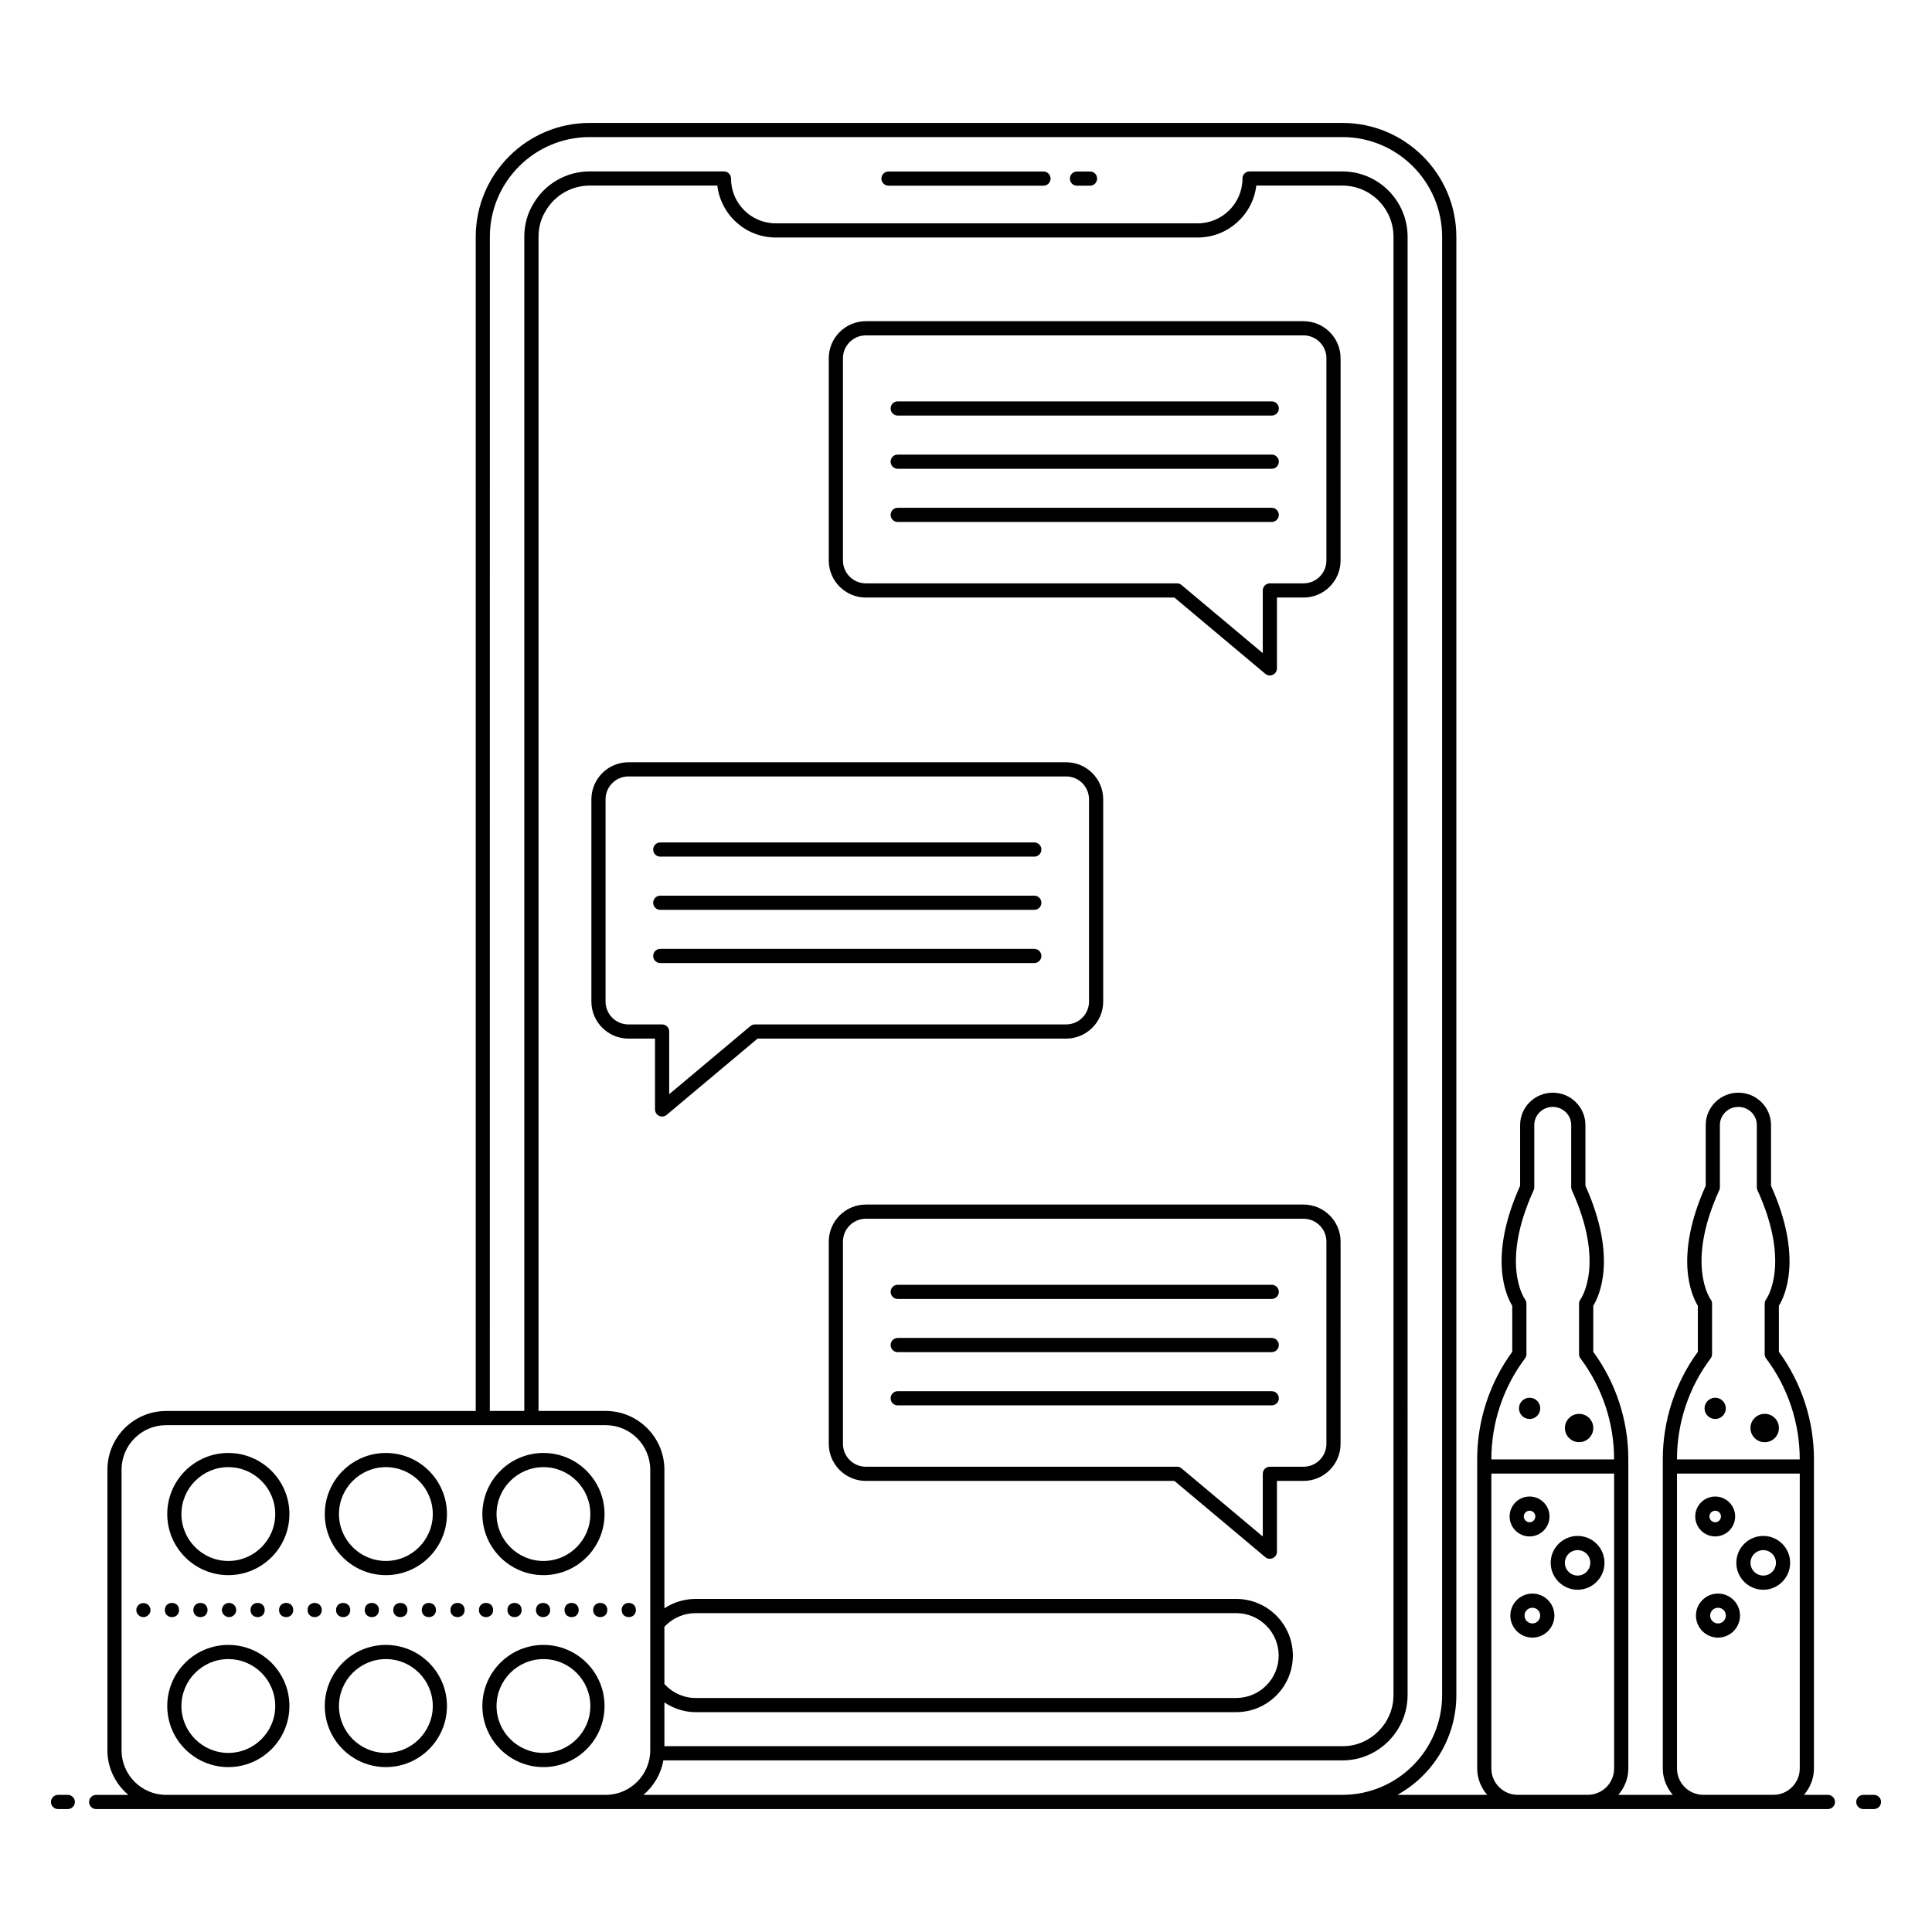<?xml version="1.0" encoding="UTF-8"?>
<!-- Uploaded to: SVG Repo, www.svgrepo.com, Generator: SVG Repo Mixer Tools -->
<svg fill="#000000" width="800px" height="800px" version="1.1" viewBox="144 144 512 512" xmlns="http://www.w3.org/2000/svg">
 <g>
  <path d="m159.38 623.42h2.586c1.039 0 1.879-0.84 1.879-1.879 0-1.039-0.84-1.879-1.879-1.879h-2.586c-1.039 0-1.879 0.84-1.879 1.879-0.004 1.039 0.84 1.879 1.879 1.879z"/>
  <path d="m640.62 619.66h-2.82c-1.039 0-1.879 0.84-1.879 1.879 0 1.039 0.84 1.879 1.879 1.879h2.82c1.039 0 1.879-0.84 1.879-1.879 0-1.039-0.84-1.879-1.879-1.879z"/>
  <path d="m169.48 623.42h458.93c1.039 0 1.879-0.84 1.879-1.879 0-1.039-0.84-1.879-1.879-1.879h-6.352c1.633-1.883 2.656-4.309 2.656-6.992v-82.035c0-10.152-3.293-20.207-9.289-28.391v-12.211c1.539-2.481 6.484-12.762-2.086-31.797v-16.094c0-4.723-3.883-8.566-8.652-8.566-4.769 0-8.652 3.844-8.652 8.566v16.094c-8.57 19.035-3.625 29.316-2.086 31.797v12.211c-5.996 8.18-9.289 18.238-9.289 28.387v82.039c0 2.684 1.023 5.106 2.656 6.992h-14.449c1.633-1.883 2.656-4.309 2.656-6.992v-82.035c0-10.152-3.293-20.207-9.289-28.391v-12.211c1.539-2.481 6.484-12.762-2.082-31.797v-16.094c0-4.723-3.883-8.566-8.652-8.566-4.769 0-8.652 3.844-8.652 8.566v16.094c-8.57 19.035-3.625 29.316-2.086 31.797v12.211c-5.996 8.18-9.289 18.238-9.289 28.387v82.039c0 2.684 1.023 5.106 2.656 6.992h-23.816c9.309-5.148 15.633-15.062 15.633-26.434v-386.46c0-16.648-13.543-30.191-30.191-30.191h-199.49c-16.648 0-30.191 13.543-30.191 30.191v311.16h-82.039c-8.586 0-15.57 6.988-15.57 15.574v74.348c0 4.75 2.184 8.957 5.543 11.816h-8.52c-1.039 0-1.879 0.84-1.879 1.879 0 1.039 0.84 1.879 1.879 1.879zm418.94-10.75v-78.16h32.535v78.16c0 3.848-3.129 6.977-6.977 6.977h-18.582c-3.848 0-6.977-3.129-6.977-6.977zm0-82.039c0-9.551 3.164-19.008 8.91-26.633 0.246-0.328 0.379-0.723 0.379-1.133v-13.402c0-0.406-0.145-0.816-0.387-1.141-0.066-0.09-6.66-9.281 2.301-28.898 0.109-0.246 0.168-0.512 0.168-0.781v-16.5c0-2.652 2.195-4.805 4.891-4.805 2.699 0 4.894 2.156 4.894 4.805v16.5c0 0.27 0.059 0.535 0.168 0.781 8.961 19.617 2.367 28.809 2.312 28.887-0.258 0.332-0.398 0.734-0.398 1.152v13.402c0 0.406 0.133 0.805 0.379 1.133 5.746 7.625 8.91 17.086 8.91 26.637v0.117h-32.535zm-49.191 82.039v-78.16h32.531v78.16c0 3.848-3.129 6.977-6.977 6.977h-18.578c-3.848 0-6.977-3.129-6.977-6.977zm0-82.039c0-9.551 3.164-19.008 8.91-26.633 0.246-0.328 0.379-0.723 0.379-1.133v-13.402c0-0.406-0.145-0.816-0.387-1.141-0.066-0.09-6.66-9.281 2.301-28.898 0.109-0.246 0.168-0.512 0.168-0.781v-16.5c0-2.652 2.195-4.805 4.891-4.805 2.699 0 4.894 2.156 4.894 4.805v16.5c0 0.27 0.059 0.535 0.168 0.781 8.957 19.621 2.363 28.812 2.309 28.887-0.258 0.332-0.398 0.734-0.398 1.152v13.402c0 0.406 0.133 0.805 0.379 1.133 5.746 7.625 8.91 17.086 8.91 26.637v0.117h-32.523zm-265.41-323.87c0-14.574 11.855-26.434 26.434-26.434h199.49c14.578 0 26.434 11.859 26.434 26.434v386.46c0 14.578-11.855 26.434-26.434 26.434h-185.22c2.715-2.309 4.637-5.484 5.273-9.137h180.31c9.332-0.168 16.922-7.926 16.922-17.297l0.004-386.46c0-9.559-7.758-17.332-17.293-17.332h-24.59c-1.039 0-1.879 0.84-1.879 1.879 0 6.551-5.332 11.883-11.883 11.883l-111.82-0.004c-6.527 0-11.84-5.328-11.84-11.883 0-1.039-0.84-1.879-1.879-1.879h-35.605c-6.094 0-11.789 3.269-14.824 8.469-1.617 2.555-2.473 5.621-2.473 8.863v311.16h-9.137zm46.254 368.37c0.102-0.113 0.195-0.234 0.297-0.336 2.16-2.125 4.984-3.293 7.969-3.293h143.28c6.199 0 11.242 5.043 11.242 11.238 0 6.199-5.043 11.242-11.242 11.242h-143.28c-3.172 0-6.133-1.367-8.266-3.703zm0 20.031c2.434 1.621 5.266 2.578 8.266 2.578h143.28c8.273 0 15.004-6.731 15.004-15.004 0-8.27-6.731-15-15.004-15h-143.28c-2.965 0-5.812 0.867-8.266 2.484v-36.727c0-8.59-6.988-15.574-15.574-15.574h-17.781v-311.16c0-2.531 0.652-4.902 1.926-6.91 2.398-4.109 6.848-6.664 11.613-6.664h33.84c0.926 7.742 7.519 13.762 15.488 13.762h111.82c7.988 0 14.598-6.019 15.527-13.762h22.824c7.461 0 13.535 6.09 13.535 13.574v386.46c0 7.332-5.934 13.406-13.195 13.539h-180.02zm-143.86 12.684v-74.348c0-6.512 5.297-11.816 11.812-11.816h116.48c6.512 0 11.816 5.301 11.816 11.816-0.004 15.188 0 53.812 0 74.348 0 6.512-5.301 11.816-11.816 11.816h-116.48c-6.516 0-11.812-5.301-11.812-11.816z"/>
  <path d="m379.46 193.21h41.07c1.039 0 1.879-0.84 1.879-1.879 0-1.039-0.84-1.879-1.879-1.879h-41.07c-1.039 0-1.879 0.84-1.879 1.879-0.004 1.039 0.84 1.879 1.879 1.879z"/>
  <path d="m429.41 193.21h3.457c1.039 0 1.879-0.84 1.879-1.879 0-1.039-0.84-1.879-1.879-1.879h-3.457c-1.039 0-1.879 0.84-1.879 1.879-0.004 1.039 0.84 1.879 1.879 1.879z"/>
  <path d="m489.45 463.22h-116c-5.41 0-9.816 4.406-9.816 9.82v53.594c0 5.414 4.406 9.82 9.816 9.82h81.777l24.09 20.203c0.344 0.289 0.773 0.441 1.207 0.441 1.027 0 1.879-0.832 1.879-1.879v-18.762h7.043c5.414 0 9.82-4.406 9.82-9.82l0.004-53.598c0-5.414-4.406-9.82-9.824-9.82zm6.062 63.414c0 3.34-2.719 6.062-6.062 6.062h-8.922c-1.039 0-1.879 0.84-1.879 1.879v16.609l-21.527-18.051c-0.336-0.285-0.766-0.441-1.207-0.441l-82.461 0.004c-3.34 0-6.059-2.719-6.059-6.062v-53.594c0-3.34 2.719-6.059 6.059-6.059h116c3.34 0 6.062 2.719 6.062 6.059z"/>
  <path d="m481.02 484.48h-99.117c-1.039 0-1.879 0.84-1.879 1.879 0 1.039 0.84 1.879 1.879 1.879h99.121c1.039 0 1.879-0.84 1.879-1.879 0-1.039-0.844-1.879-1.883-1.879z"/>
  <path d="m481.02 498.57h-99.117c-1.039 0-1.879 0.84-1.879 1.879s0.84 1.883 1.879 1.883h99.121c1.039 0 1.879-0.844 1.879-1.883s-0.844-1.879-1.883-1.879z"/>
  <path d="m481.02 512.68h-99.117c-1.039 0-1.879 0.84-1.879 1.879 0 1.039 0.84 1.879 1.879 1.879h99.121c1.039 0 1.879-0.84 1.879-1.879 0-1.039-0.844-1.879-1.883-1.879z"/>
  <path d="m489.45 229.12h-116c-5.41 0-9.816 4.406-9.816 9.82v53.598c0 5.414 4.406 9.816 9.816 9.816h81.777l24.09 20.207c0.344 0.289 0.773 0.438 1.207 0.438 0.27 0 0.539-0.059 0.793-0.176 0.664-0.309 1.086-0.973 1.086-1.703v-18.766h7.043c5.414 0 9.82-4.402 9.82-9.816l0.004-53.598c0-5.414-4.406-9.82-9.824-9.82zm6.062 63.418c0 3.34-2.719 6.059-6.062 6.059h-8.922c-1.039 0-1.879 0.84-1.879 1.879v16.613l-21.527-18.055c-0.336-0.281-0.766-0.438-1.207-0.438h-82.461c-3.34 0-6.059-2.719-6.059-6.059v-53.598c0-3.34 2.719-6.059 6.059-6.059h116c3.34 0 6.062 2.719 6.062 6.059z"/>
  <path d="m481.02 250.37h-99.117c-1.039 0-1.879 0.84-1.879 1.879s0.84 1.879 1.879 1.879h99.121c1.039 0 1.879-0.84 1.879-1.879 0-1.035-0.844-1.879-1.883-1.879z"/>
  <path d="m481.02 264.47h-99.117c-1.039 0-1.879 0.84-1.879 1.879 0 1.039 0.84 1.879 1.879 1.879h99.121c1.039 0 1.879-0.84 1.879-1.879 0-1.039-0.844-1.879-1.883-1.879z"/>
  <path d="m481.02 278.57h-99.117c-1.039 0-1.879 0.84-1.879 1.879s0.84 1.879 1.879 1.879h99.121c1.039 0 1.879-0.84 1.879-1.879s-0.844-1.879-1.883-1.879z"/>
  <path d="m436.36 409.42v-53.598c0-5.414-4.406-9.82-9.82-9.82l-116 0.004c-5.41 0-9.816 4.406-9.816 9.82v53.598c0 5.414 4.406 9.82 9.816 9.82h7.047v18.766c0 0.73 0.422 1.395 1.086 1.703 0.668 0.309 1.445 0.203 2-0.262l24.086-20.207h81.777c5.418-0.004 9.824-4.41 9.824-9.824zm-92.285 6.062c-0.441 0-0.871 0.156-1.207 0.438l-21.523 18.055v-16.613c0-1.039-0.84-1.879-1.879-1.879h-8.926c-3.34 0-6.059-2.719-6.059-6.059v-53.602c0-3.34 2.719-6.059 6.059-6.059h116c3.34 0 6.062 2.719 6.062 6.059v53.598c0 3.34-2.719 6.059-6.062 6.059z"/>
  <path d="m418.1 367.26h-99.121c-1.039 0-1.879 0.84-1.879 1.879s0.84 1.879 1.879 1.879h99.121c1.039 0 1.879-0.84 1.879-1.879s-0.84-1.879-1.879-1.879z"/>
  <path d="m418.1 381.36h-99.121c-1.039 0-1.879 0.84-1.879 1.879 0 1.039 0.84 1.879 1.879 1.879h99.121c1.039 0 1.879-0.84 1.879-1.879 0-1.039-0.84-1.879-1.879-1.879z"/>
  <path d="m418.1 395.46h-99.121c-1.039 0-1.879 0.84-1.879 1.879 0 1.039 0.84 1.879 1.879 1.879h99.121c1.039 0 1.879-0.84 1.879-1.879 0-1.039-0.84-1.879-1.879-1.879z"/>
  <path d="m183.32 569.36c-0.676-0.715-1.957-0.68-2.633 0-0.188 0.152-0.336 0.375-0.41 0.602-0.113 0.223-0.152 0.449-0.152 0.711 0 0.523 0.188 0.977 0.562 1.316 0.336 0.375 0.789 0.562 1.316 0.562 0.488 0 0.977-0.188 1.312-0.562 0.375-0.34 0.566-0.793 0.566-1.316 0-0.223-0.039-0.488-0.152-0.711-0.109-0.227-0.223-0.453-0.41-0.602z"/>
  <path d="m267.13 570.67c0 2.508-3.762 2.508-3.762 0 0-2.504 3.762-2.504 3.762 0"/>
  <path d="m221.71 570.67c0 2.508-3.762 2.508-3.762 0 0-2.504 3.762-2.504 3.762 0"/>
  <path d="m244.42 570.67c0 2.508-3.758 2.508-3.758 0 0-2.504 3.758-2.504 3.758 0"/>
  <path d="m229.27 570.67c0 2.508-3.758 2.508-3.758 0 0-2.504 3.758-2.504 3.758 0"/>
  <path d="m282.24 570.67c0 2.508-3.762 2.508-3.762 0 0-2.504 3.762-2.504 3.762 0"/>
  <path d="m251.98 570.67c0 2.508-3.762 2.508-3.762 0 0-2.504 3.762-2.504 3.762 0"/>
  <path d="m191.45 570.67c0 2.508-3.762 2.508-3.762 0 0-2.504 3.762-2.504 3.762 0"/>
  <path d="m259.53 570.67c0 2.508-3.758 2.508-3.758 0 0-2.504 3.758-2.504 3.758 0"/>
  <path d="m297.36 570.67c0 2.508-3.762 2.508-3.762 0 0-2.504 3.762-2.504 3.762 0"/>
  <path d="m304.95 570.67c0 2.508-3.758 2.508-3.758 0 0-2.504 3.758-2.504 3.758 0"/>
  <path d="m214.15 570.67c0 2.508-3.758 2.508-3.758 0 0-2.504 3.758-2.504 3.758 0"/>
  <path d="m289.8 570.67c0 2.508-3.758 2.508-3.758 0 0-2.504 3.758-2.504 3.758 0"/>
  <path d="m274.68 570.67c0 2.508-3.758 2.508-3.758 0 0-2.504 3.758-2.504 3.758 0"/>
  <path d="m236.82 570.67c0 2.508-3.762 2.508-3.762 0 0-2.504 3.762-2.504 3.762 0"/>
  <path d="m199 570.67c0 2.508-3.758 2.508-3.758 0 0-2.504 3.758-2.504 3.758 0"/>
  <path d="m312.51 570.67c0 2.508-3.762 2.508-3.762 0 0-2.504 3.762-2.504 3.762 0"/>
  <path d="m202.8 570.67c0 1.016 0.867 1.879 1.922 1.879 1.012 0 1.879-0.863 1.879-1.879 0-1.055-0.867-1.879-1.879-1.879-1.055 0-1.922 0.824-1.922 1.879z"/>
  <path d="m204.51 579.92c-8.926 0-16.188 7.262-16.188 16.191 0 8.926 7.262 16.188 16.188 16.188 8.926 0 16.188-7.262 16.188-16.188 0-8.93-7.262-16.191-16.188-16.191zm0 28.621c-6.852 0-12.43-5.578-12.43-12.43 0-6.856 5.578-12.434 12.43-12.434 6.852 0 12.43 5.578 12.43 12.434 0 6.852-5.578 12.43-12.43 12.43z"/>
  <path d="m204.51 561.43c8.926 0 16.188-7.262 16.188-16.188 0-8.93-7.262-16.191-16.188-16.191-8.926 0-16.188 7.262-16.188 16.191 0 8.926 7.262 16.188 16.188 16.188zm0-28.621c6.852 0 12.43 5.578 12.43 12.434 0 6.852-5.578 12.43-12.43 12.43-6.852 0-12.43-5.578-12.43-12.43 0.004-6.856 5.578-12.434 12.43-12.434z"/>
  <path d="m288.02 579.92c-8.926 0-16.188 7.262-16.188 16.191 0 8.926 7.262 16.188 16.188 16.188s16.188-7.262 16.188-16.188c0.004-8.93-7.262-16.191-16.188-16.191zm0 28.621c-6.852 0-12.43-5.578-12.43-12.43 0-6.856 5.578-12.434 12.43-12.434s12.43 5.578 12.43 12.434c0 6.852-5.578 12.43-12.43 12.43z"/>
  <path d="m288.02 561.43c8.926 0 16.188-7.262 16.188-16.188 0-8.93-7.262-16.191-16.188-16.191s-16.188 7.262-16.188 16.191c0 8.926 7.262 16.188 16.188 16.188zm0-28.621c6.852 0 12.43 5.578 12.43 12.434 0 6.852-5.578 12.43-12.43 12.43s-12.43-5.578-12.43-12.43c0.004-6.856 5.578-12.434 12.43-12.434z"/>
  <path d="m246.26 579.92c-8.926 0-16.188 7.262-16.188 16.191 0 8.926 7.262 16.188 16.188 16.188s16.188-7.262 16.188-16.188c0-8.93-7.262-16.191-16.188-16.191zm0 28.621c-6.852 0-12.43-5.578-12.43-12.43 0-6.856 5.578-12.434 12.43-12.434 6.852 0 12.43 5.578 12.43 12.434 0 6.852-5.578 12.43-12.43 12.43z"/>
  <path d="m246.26 529.05c-8.926 0-16.188 7.262-16.188 16.191 0 8.926 7.262 16.188 16.188 16.188s16.188-7.262 16.188-16.188c0-8.93-7.262-16.191-16.188-16.191zm0 28.621c-6.852 0-12.43-5.578-12.43-12.43 0-6.856 5.578-12.434 12.43-12.434 6.852 0 12.43 5.578 12.43 12.434 0 6.852-5.578 12.43-12.43 12.43z"/>
  <path d="m555.93 572.14c0-3.211-2.609-5.828-5.824-5.828-3.223 0-5.848 2.613-5.848 5.828 0 3.223 2.625 5.848 5.848 5.848 3.215 0 5.824-2.625 5.824-5.848zm-7.914 0c0-1.137 0.938-2.066 2.09-2.066 1.156 0 2.062 0.906 2.062 2.066 0 1.152-0.926 2.09-2.062 2.09-1.152 0-2.09-0.938-2.09-2.09z"/>
  <path d="m562.09 565.3c3.926 0 7.117-3.207 7.117-7.144 0-3.926-3.191-7.117-7.117-7.117-3.938 0-7.141 3.191-7.141 7.117 0 3.938 3.207 7.144 7.141 7.144zm0-10.5c1.883 0 3.356 1.473 3.356 3.356 0 1.863-1.504 3.387-3.356 3.387-1.863 0-3.383-1.52-3.383-3.387 0.004-1.852 1.52-3.356 3.383-3.356z"/>
  <path d="m549.36 551.17c2.906 0 5.277-2.375 5.277-5.293 0-2.91-2.367-5.281-5.277-5.281-2.922 0-5.297 2.367-5.297 5.281 0 2.918 2.375 5.293 5.297 5.293zm0-6.812c0.852 0 1.516 0.668 1.516 1.52 0 0.844-0.68 1.535-1.516 1.535-0.848 0-1.539-0.691-1.539-1.535 0.004-0.84 0.691-1.52 1.539-1.52z"/>
  <path d="m605.12 572.14c0-3.211-2.613-5.828-5.828-5.828-3.223 0-5.848 2.613-5.848 5.828 0 3.223 2.625 5.848 5.848 5.848 3.215 0 5.828-2.625 5.828-5.848zm-7.914 0c0-1.137 0.938-2.066 2.09-2.066 1.16 0 2.066 0.906 2.066 2.066 0 1.152-0.93 2.09-2.066 2.09-1.152 0-2.09-0.938-2.09-2.09z"/>
  <path d="m611.29 565.3c3.926 0 7.117-3.207 7.117-7.144 0-3.926-3.191-7.117-7.117-7.117-3.941 0-7.144 3.191-7.144 7.117-0.004 3.938 3.203 7.144 7.144 7.144zm0-10.5c1.852 0 3.356 1.504 3.356 3.356 0 1.863-1.504 3.387-3.356 3.387-1.863 0-3.387-1.52-3.387-3.387 0-1.852 1.52-3.356 3.387-3.356z"/>
  <path d="m598.55 551.17c2.91 0 5.281-2.375 5.281-5.293 0-2.91-2.367-5.281-5.281-5.281-2.918 0-5.293 2.367-5.293 5.281-0.004 2.918 2.375 5.293 5.293 5.293zm0-6.812c0.852 0 1.52 0.668 1.52 1.52 0 0.844-0.684 1.535-1.52 1.535-0.844 0-1.535-0.691-1.535-1.535 0-0.84 0.691-1.52 1.535-1.52z"/>
  <path d="m552.18 517.22c0 1.566-1.266 2.828-2.809 2.828-1.566 0-2.828-1.266-2.828-2.828 0-1.547 1.266-2.809 2.828-2.809 1.543 0 2.809 1.262 2.809 2.809z"/>
  <path d="m601.36 517.22c0 1.566-1.266 2.828-2.809 2.828-1.566 0-2.828-1.266-2.828-2.828 0-1.547 1.266-2.809 2.828-2.809 1.543 0 2.809 1.262 2.809 2.809z"/>
  <path d="m615.43 522.44c0 2.082-1.676 3.762-3.758 3.762s-3.781-1.676-3.781-3.762c0-2.082 1.699-3.758 3.781-3.758 2.082-0.004 3.758 1.672 3.758 3.758z"/>
  <path d="m566.24 522.44c0 2.078-1.695 3.75-3.75 3.75-2.078 0-3.769-1.672-3.769-3.75s1.695-3.75 3.769-3.75c2.055 0 3.75 1.672 3.75 3.75z"/>
 </g>
</svg>